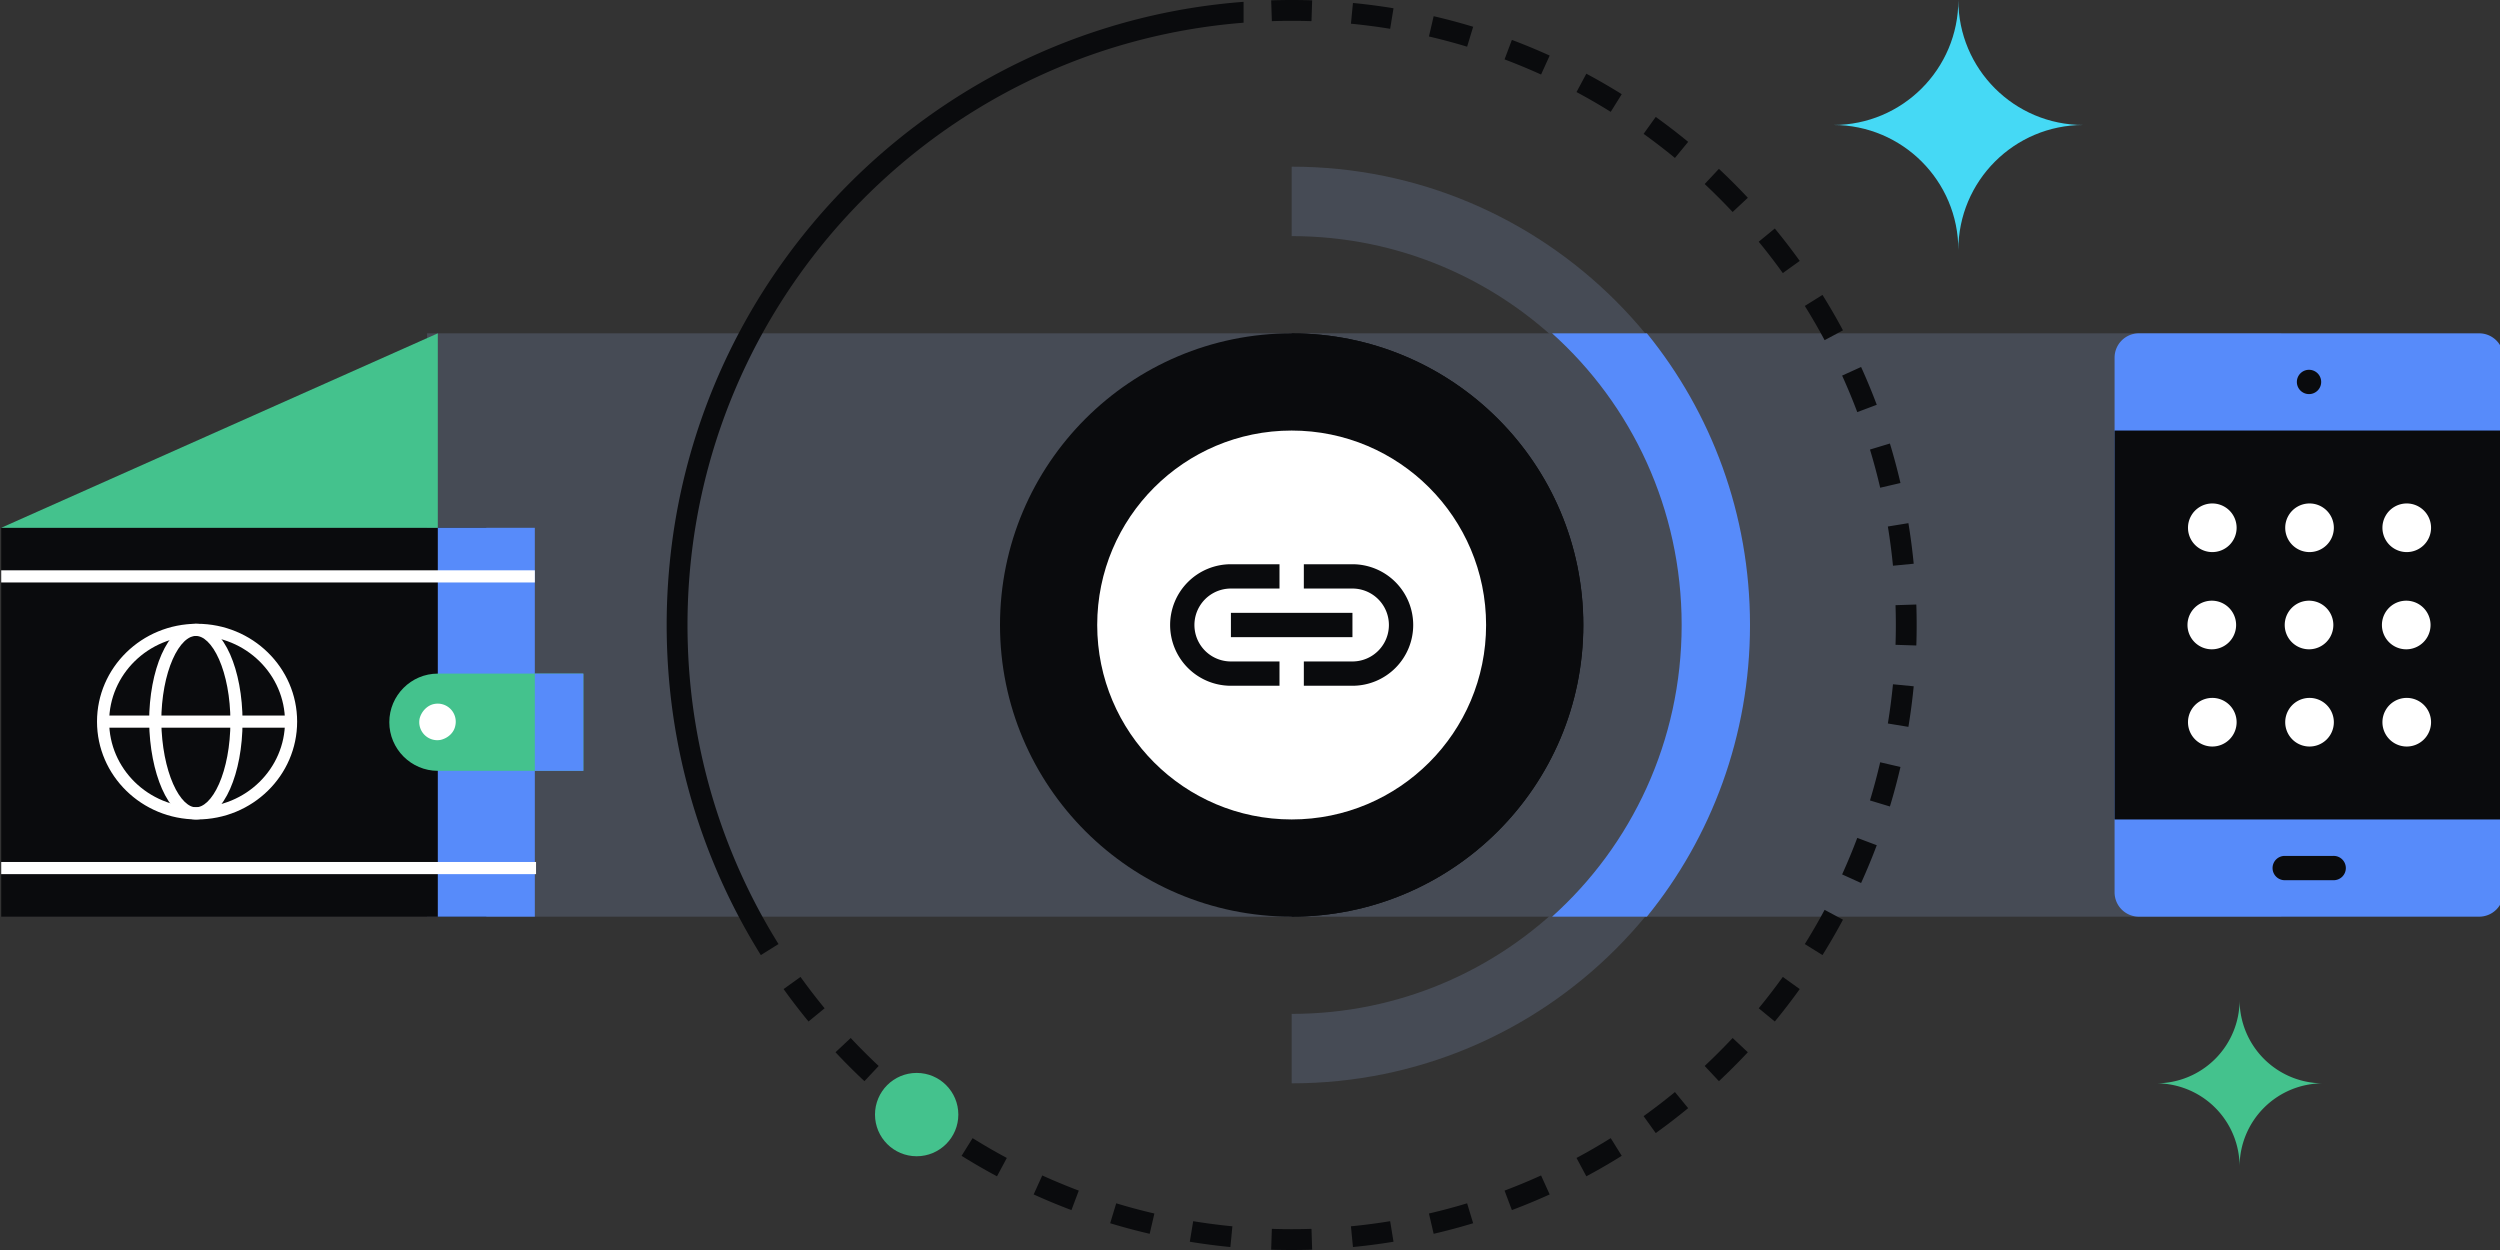 <svg xmlns="http://www.w3.org/2000/svg" fill="none" viewBox="0 0 240 120"><rect x="0" y="0" width="240" height="120" fill="#333333" stroke="none"/><g clip-path="url(#a)"><path fill="#464B55" d="M124 104c24.301 0 44-19.7 44-44s-19.699-44-44-44v6.667c20.619 0 37.333 16.714 37.333 37.333S144.619 97.333 124 97.333zm-1-72v56H41V32z"/><path fill="#464B55" d="M123 88V32h96v56z"/><path fill="#0A0B0D" d="m125.967 119.968-.064-1.999a57 57 0 0 1-3.806 0l-.064 1.999a61 61 0 0 0 3.934 0m-7.85-.253a59 59 0 0 1-3.895-.508l.323-1.973q1.864.305 3.765.491zm-7.748-1.27a59 59 0 0 1-3.792-1.014l.58-1.914q1.808.548 3.665.98zm-7.51-2.276a59 59 0 0 1-3.628-1.504l.826-1.821a59 59 0 0 0 3.506 1.454zm-7.148-3.243a59 59 0 0 1-3.399-1.967l1.058-1.697a58 58 0 0 0 3.285 1.901zm-6.661-4.151a60 60 0 0 1-3.114-2.393l1.27-1.545a58 58 0 0 0 3.01 2.313zm-6.065-4.983a60 60 0 0 1-2.777-2.776l1.46-1.368q1.298 1.386 2.684 2.685zm-5.367-5.728a60 60 0 0 1-2.393-3.113l1.625-1.166a58 58 0 0 0 2.313 3.01zm-4.578-6.376a60 60 0 0 1-3.705-6.919 59.6 59.6 0 0 1-5.05-18.886 61 61 0 0 1-.253-7.85 61 61 0 0 1 .76-7.811 59.6 59.6 0 0 1 10.433-25.173 60.3 60.3 0 0 1 10.71-11.431 60.3 60.3 0 0 1 9.776-6.544 60 60 0 0 1 10.866-4.505 59.5 59.5 0 0 1 11.54-2.284q.632-.062 1.268-.11V2.18c-13.507 1.063-25.713 6.754-35.033 15.486a58 58 0 0 0-2.685 2.685c-9.313 9.94-15.166 23.163-15.636 37.745a59 59 0 0 0 0 3.806 57.7 57.7 0 0 0 8.707 28.727zM124 0q-.987 0-1.967.032l.064 1.999a59 59 0 0 1 3.806 0l.064-2A61 61 0 0 0 124 0m5.883.285a60 60 0 0 1 3.895.508l-.323 1.973a58 58 0 0 0-3.765-.49zm7.748 1.27q1.92.446 3.792 1.014l-.58 1.914a57 57 0 0 0-3.665-.98zm7.51 2.275q1.844.695 3.628 1.505l-.826 1.821a58 58 0 0 0-3.506-1.454zm7.148 3.244q1.735.93 3.399 1.967l-1.058 1.697a58 58 0 0 0-3.285-1.9zm6.662 4.151a60 60 0 0 1 3.113 2.393l-1.269 1.545a59 59 0 0 0-3.01-2.313zm6.065 4.983a60 60 0 0 1 2.776 2.777l-1.459 1.367a59 59 0 0 0-2.685-2.685zm5.366 5.728a60 60 0 0 1 2.393 3.113l-1.625 1.166a58 58 0 0 0-2.313-3.01zm4.577 6.376a59 59 0 0 1 1.967 3.4l-1.763.944a58 58 0 0 0-1.901-3.286zm3.706 6.918a59 59 0 0 1 1.504 3.629l-1.871.704a59 59 0 0 0-1.454-3.506zm2.766 7.347a59 59 0 0 1 1.014 3.792l-1.948.453a58 58 0 0 0-.98-3.665zm1.776 7.645a59 59 0 0 1 .508 3.895l-1.99.193a59 59 0 0 0-.491-3.765zm.761 7.811a61 61 0 0 1 0 3.934l-1.999-.064a57 57 0 0 0 0-3.806zm-.253 7.85a59 59 0 0 1-.508 3.895l-1.973-.323a59 59 0 0 0 .491-3.765zm-1.27 7.747a59 59 0 0 1-1.014 3.793l-1.914-.58q.548-1.808.98-3.665zm-2.276 7.511a59 59 0 0 1-1.504 3.628l-1.821-.826a59 59 0 0 0 1.454-3.506zm-3.243 7.148a59 59 0 0 1-1.967 3.399l-1.697-1.058a58 58 0 0 0 1.901-3.285zm-4.151 6.661a60 60 0 0 1-2.393 3.114l-1.545-1.27a58 58 0 0 0 2.313-3.01zm-4.983 6.066a61 61 0 0 1-2.776 2.776l-1.368-1.459a59 59 0 0 0 2.685-2.685zm-5.728 5.366a60 60 0 0 1-3.113 2.393l-1.166-1.625a59 59 0 0 0 3.01-2.313zm-6.376 4.577a59 59 0 0 1-3.399 1.967l-.944-1.763a58 58 0 0 0 3.285-1.901zm-6.919 3.706a59 59 0 0 1-3.628 1.504l-.704-1.871a59 59 0 0 0 3.506-1.454zm-7.346 2.766a59 59 0 0 1-3.792 1.014l-.453-1.948a58 58 0 0 0 3.665-.98zm-7.645 1.776a59 59 0 0 1-3.895.508l-.193-1.99a59 59 0 0 0 3.765-.491z"/><circle cx="124" cy="60" r="28" fill="#0A0B0D" transform="rotate(90 124 60)"/><path fill="#0A0B0D" d="M124.016 88H124V32h.015C139.472 32.008 152 44.541 152 60s-12.527 27.991-27.984 28"/><path fill="#578BFA" d="M158.102 32H149c7.628 6.84 12.439 16.85 12.439 28S156.628 81.16 149 88h9.102C164.285 80.392 168 70.637 168 60s-3.715-20.392-9.898-28"/><circle cx="88" cy="107" r="4" fill="#44C28D" transform="rotate(90 88 107)"/><path fill="#45D9F5" d="M200 11.999c-6.629 0-11.999 5.373-11.999 12.001 0-6.628-5.372-12.001-12.001-12.001 6.629 0 12.001-5.373 12.001-11.999 0 6.626 5.37 11.999 11.999 11.999"/><path fill="#44C28D" d="M223 103.999a8 8 0 0 0-7.999 8.001 8 8 0 0 0-8.001-8.001A8 8 0 0 0 215.001 96a8 8 0 0 0 7.999 7.999"/><path fill="#FFFFFF" d="M142.665 60c0 10.31-8.357 18.667-18.666 18.667S105.332 70.309 105.332 60s8.357-18.667 18.667-18.667c10.309 0 18.666 8.358 18.666 18.667"/><path fill="#0A0B0D" fill-rule="evenodd" d="M112.332 60a5.834 5.834 0 0 1 5.833-5.833h4.667V56.5h-4.667a3.5 3.5 0 1 0 0 7h4.667v2.333h-4.667A5.833 5.833 0 0 1 112.332 60m23.336 0a5.834 5.834 0 0 0-5.833-5.833h-4.667V56.5h4.667a3.5 3.5 0 1 1 0 7h-4.667v2.333h4.667A5.833 5.833 0 0 0 135.668 60" clip-rule="evenodd"/><path fill="#0A0B0D" fill-rule="evenodd" d="M129.835 61.167h-11.667v-2.334h11.667z" clip-rule="evenodd"/><path fill="#578BFA" d="M203 34.333A2.333 2.333 0 0 1 205.333 32H238a2.333 2.333 0 0 1 2.333 2.333v51.334A2.333 2.333 0 0 1 238 88h-32.667A2.333 2.333 0 0 1 203 85.667z"/><path fill="#0A0B0D" d="M240.333 41.333H203v37.334h37.333zm-22.167 42c0-.644.522-1.166 1.167-1.166h4.666a1.167 1.167 0 1 1 0 2.333h-4.666a1.167 1.167 0 0 1-1.167-1.167m4.667-46.666a1.166 1.166 0 1 1-2.333 0 1.166 1.166 0 0 1 2.333 0"/><path fill="#FFFFFF" d="M221.667 53a2.334 2.334 0 1 0 0-4.667 2.334 2.334 0 0 0 0 4.667m-9.334 0a2.334 2.334 0 1 0 0-4.667 2.334 2.334 0 0 0 0 4.667m18.666 0a2.334 2.334 0 1 0 0-4.667A2.334 2.334 0 0 0 231 53m-9.333 9.334a2.334 2.334 0 1 0 0-4.668 2.334 2.334 0 0 0 0 4.668m-9.334 0a2.334 2.334 0 1 0 0-4.668 2.334 2.334 0 0 0 0 4.668m18.666 0a2.334 2.334 0 1 0 0-4.668 2.334 2.334 0 0 0 0 4.668m-9.332 9.332a2.334 2.334 0 1 0 0-4.667 2.334 2.334 0 0 0 0 4.667m-9.334 0a2.334 2.334 0 1 0 0-4.667 2.334 2.334 0 0 0 0 4.667m18.666 0a2.334 2.334 0 1 0 0-4.667 2.334 2.334 0 0 0 0 4.667"/><path fill="#0A0B0D" d="M46.687 50.667H.117V88h46.57z"/><path fill="#578BFA" d="M51.343 50.667H42.03V88h9.314z"/><path fill="#44C28D" d="M56 74H42.03c-2.561 0-4.657-2.1-4.657-4.667s2.096-4.666 4.657-4.666H56zM.117 50.667 42.03 32v18.667z"/><path fill="#0A0B0D" d="M18.92 78.083c5.006 0 9.022-3.966 9.022-8.808s-4.016-8.808-9.023-8.808-9.023 3.966-9.023 8.808 4.017 8.808 9.023 8.808"/><path fill="#FFFFFF" fill-rule="evenodd" d="M9.313 69.275c0-5.175 4.289-9.392 9.606-9.392s9.606 4.217 9.606 9.392-4.29 9.392-9.606 9.392c-5.317 0-9.606-4.217-9.606-9.392m9.606-8.225c-4.696 0-8.44 3.717-8.44 8.225s3.744 8.225 8.44 8.225 8.44-3.717 8.44-8.225-3.745-8.225-8.44-8.225" clip-rule="evenodd"/><path fill="#FFFFFF" fill-rule="evenodd" d="M16.88 60.741c.542-.52 1.192-.858 1.922-.858s1.38.339 1.922.858c.538.517.997 1.236 1.37 2.078.745 1.687 1.191 3.973 1.191 6.456s-.446 4.769-1.192 6.456c-.372.842-.83 1.561-1.37 2.078-.54.52-1.19.858-1.921.858-.72 0-1.36-.343-1.892-.861-.53-.516-.984-1.234-1.356-2.075-.744-1.685-1.206-3.968-1.236-6.449v-.007c0-2.483.447-4.769 1.193-6.456.372-.842.83-1.561 1.37-2.078m-1.395 8.53c.029 2.36.47 4.48 1.136 5.988.334.756.714 1.332 1.103 1.711.387.377.75.53 1.078.53.347 0 .722-.157 1.114-.533.395-.379.777-.954 1.11-1.708.666-1.507 1.093-3.625 1.093-5.984s-.427-4.477-1.093-5.984c-.333-.754-.715-1.33-1.11-1.708-.392-.376-.767-.533-1.114-.533s-.723.157-1.114.533c-.395.379-.777.954-1.11 1.708-.666 1.506-1.092 3.623-1.093 5.98" clip-rule="evenodd"/><path fill="#FFFFFF" fill-rule="evenodd" d="M27.942 69.858H9.896v-1.166h18.046z" clip-rule="evenodd"/><path fill="#FFFFFF" d="M41.68 67.583a1.732 1.732 0 0 1 2.037 2.042c-.116.7-.698 1.225-1.397 1.4a1.732 1.732 0 0 1-2.037-2.042c.174-.7.756-1.283 1.397-1.4"/><path fill="#578BFA" d="M56 64.667h-4.656V74H56z"/><path fill="#FFFFFF" fill-rule="evenodd" d="M.117 54.75h51.227v1.167H.117zm0 28H51.46v1.167H.117z" clip-rule="evenodd"/></g><defs><clipPath id="a"><path fill="#FFFFFF" d="M0 0h240v120H0z"/></clipPath></defs></svg>